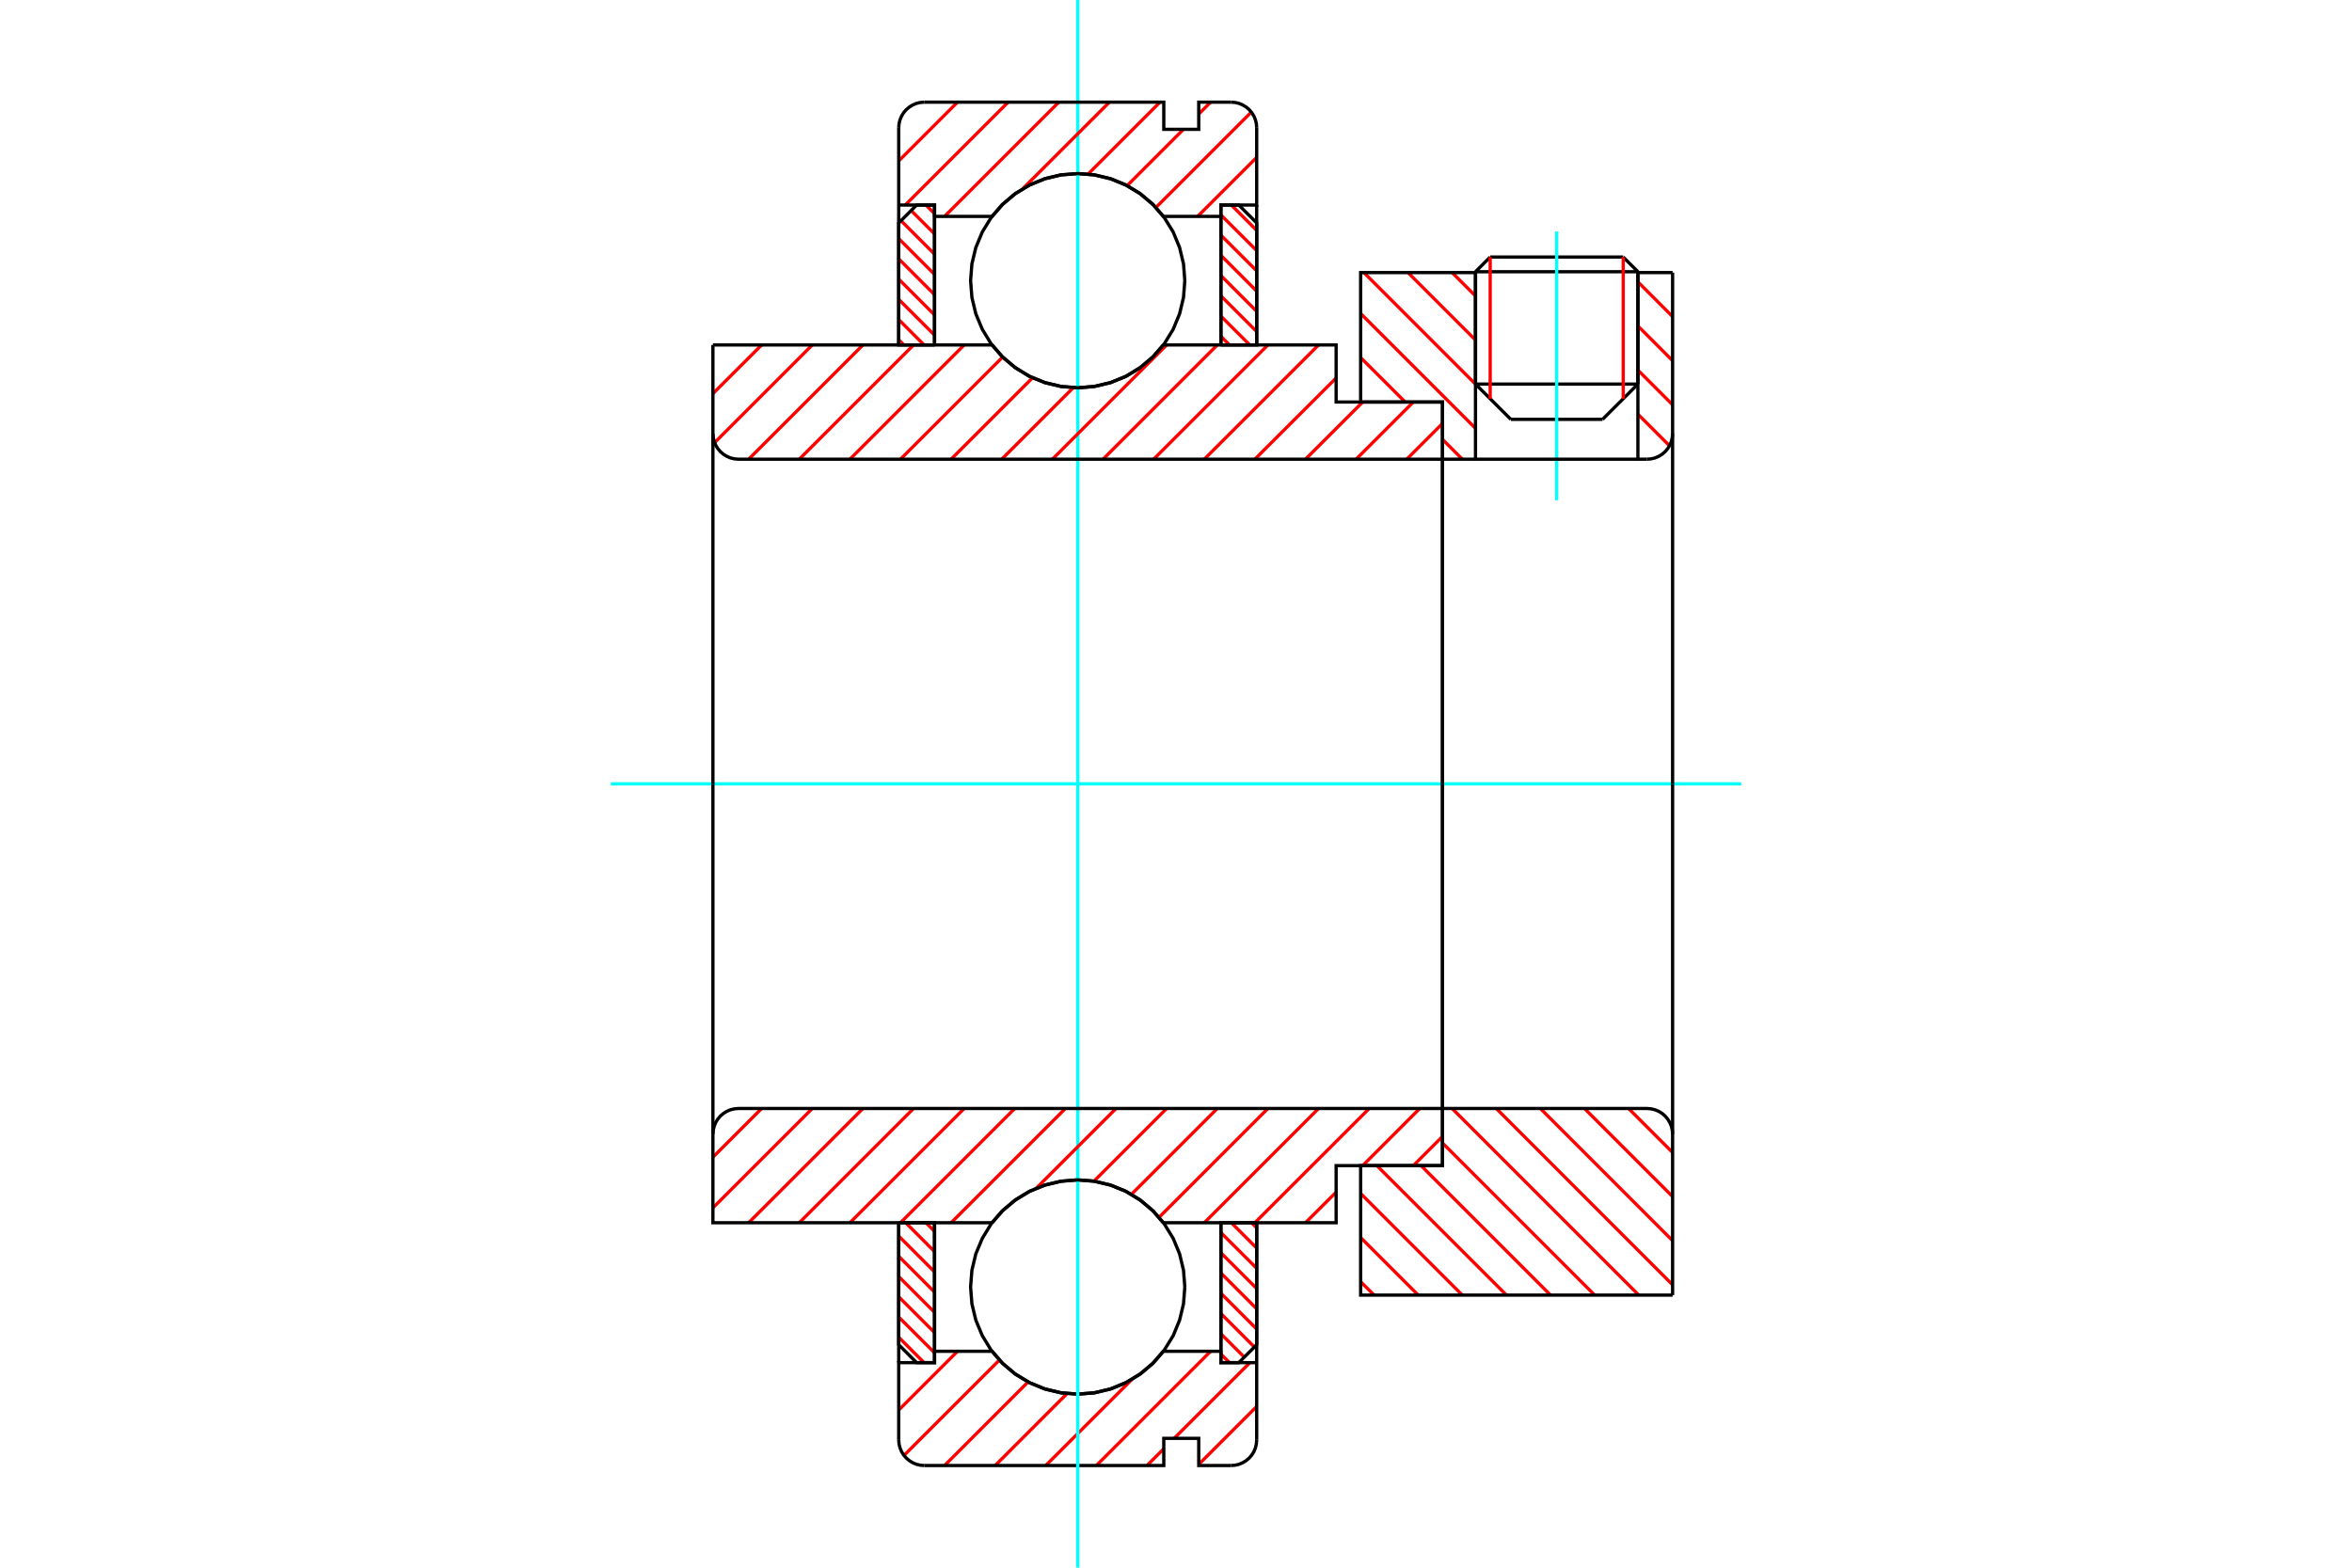<?xml version="1.0" standalone="no"?>
<!DOCTYPE svg PUBLIC "-//W3C//DTD SVG 1.1//EN"
	"http://www.w3.org/Graphics/SVG/1.1/DTD/svg11.dtd">
<svg xmlns="http://www.w3.org/2000/svg" height="100%" width="100%" viewBox="0 0 36000 24000">
	<rect x="-1800" y="-1200" width="39600" height="26400" style="fill:#FFF"/>
	<g style="fill:none; fill-rule:evenodd" transform="matrix(1 0 0 1 0 0)">
		<g style="fill:none; stroke:#000; stroke-width:50; shape-rendering:geometricPrecision">
			<line x1="25070" y1="4160" x2="22584" y2="4160"/>
			<line x1="22809" y1="3935" x2="24845" y2="3935"/>
			<line x1="22584" y1="5880" x2="25070" y2="5880"/>
			<line x1="24529" y1="6420" x2="23125" y2="6420"/>
			<line x1="22809" y1="3935" x2="22584" y2="4160"/>
			<line x1="25070" y1="4160" x2="24845" y2="3935"/>
			<line x1="24529" y1="6420" x2="25070" y2="5880"/>
			<line x1="22584" y1="5880" x2="23125" y2="6420"/>
			<line x1="22584" y1="4160" x2="22584" y2="5880"/>
			<line x1="25070" y1="5880" x2="25070" y2="4160"/>
		</g>
		<g style="fill:none; stroke:#0FF; stroke-width:50; shape-rendering:geometricPrecision">
			<line x1="23827" y1="7658" x2="23827" y2="3544"/>
		</g>
		<g style="fill:none; stroke:#F00; stroke-width:50; shape-rendering:geometricPrecision">
			<line x1="24845" y1="3935" x2="24845" y2="6105"/>
			<line x1="22809" y1="6105" x2="22809" y2="3935"/>
			<line x1="13756" y1="20472" x2="14144" y2="20861"/>
			<line x1="13756" y1="20163" x2="14304" y2="20710"/>
			<line x1="13756" y1="19853" x2="14304" y2="20400"/>
			<line x1="13756" y1="19543" x2="14304" y2="20091"/>
			<line x1="13756" y1="19233" x2="14304" y2="19781"/>
			<line x1="13756" y1="18923" x2="14304" y2="19471"/>
			<line x1="13863" y1="18719" x2="14304" y2="19161"/>
			<line x1="14173" y1="18719" x2="14304" y2="18851"/>
		</g>
		<g style="fill:none; stroke:#000; stroke-width:50; shape-rendering:geometricPrecision">
			<polyline points="13756,18719 13756,20587 14030,20861 14304,20861 14304,18719 13756,18719"/>
		</g>
		<g style="fill:none; stroke:#0FF; stroke-width:50; shape-rendering:geometricPrecision">
			<line x1="9349" y1="12000" x2="26651" y2="12000"/>
		</g>
		<g style="fill:none; stroke:#F00; stroke-width:50; shape-rendering:geometricPrecision">
			<line x1="13756" y1="5202" x2="13834" y2="5281"/>
			<line x1="13756" y1="4892" x2="14144" y2="5281"/>
			<line x1="13756" y1="4583" x2="14304" y2="5130"/>
			<line x1="13756" y1="4273" x2="14304" y2="4821"/>
			<line x1="13756" y1="3963" x2="14304" y2="4511"/>
			<line x1="13756" y1="3653" x2="14304" y2="4201"/>
			<line x1="13791" y1="3378" x2="14304" y2="3891"/>
			<line x1="13946" y1="3223" x2="14304" y2="3581"/>
			<line x1="14173" y1="3139" x2="14304" y2="3271"/>
		</g>
		<g style="fill:none; stroke:#000; stroke-width:50; shape-rendering:geometricPrecision">
			<polyline points="14304,5281 14304,3139 14030,3139 13756,3413 13756,5281 14304,5281"/>
		</g>
		<g style="fill:none; stroke:#F00; stroke-width:50; shape-rendering:geometricPrecision">
			<line x1="19157" y1="18719" x2="19235" y2="18798"/>
			<line x1="18847" y1="18719" x2="19235" y2="19108"/>
			<line x1="18687" y1="18870" x2="19235" y2="19417"/>
			<line x1="18687" y1="19179" x2="19235" y2="19727"/>
			<line x1="18687" y1="19489" x2="19235" y2="20037"/>
			<line x1="18687" y1="19799" x2="19235" y2="20347"/>
			<line x1="18687" y1="20109" x2="19200" y2="20622"/>
			<line x1="18687" y1="20419" x2="19045" y2="20777"/>
			<line x1="18687" y1="20729" x2="18819" y2="20861"/>
		</g>
		<g style="fill:none; stroke:#000; stroke-width:50; shape-rendering:geometricPrecision">
			<polyline points="19235,18719 19235,20587 18961,20861 18687,20861 18687,18719 19235,18719"/>
		</g>
		<g style="fill:none; stroke:#F00; stroke-width:50; shape-rendering:geometricPrecision">
			<line x1="18847" y1="3139" x2="19235" y2="3528"/>
			<line x1="18687" y1="3290" x2="19235" y2="3837"/>
			<line x1="18687" y1="3600" x2="19235" y2="4147"/>
			<line x1="18687" y1="3909" x2="19235" y2="4457"/>
			<line x1="18687" y1="4219" x2="19235" y2="4767"/>
			<line x1="18687" y1="4529" x2="19235" y2="5077"/>
			<line x1="18687" y1="4839" x2="19129" y2="5281"/>
			<line x1="18687" y1="5149" x2="18819" y2="5281"/>
		</g>
		<g style="fill:none; stroke:#000; stroke-width:50; shape-rendering:geometricPrecision">
			<polyline points="18687,5281 18687,3139 18961,3139 19235,3413 19235,5281 18687,5281"/>
			<polyline points="18135,4297 18115,4040 18055,3790 17957,3552 17822,3333 17655,3137 17459,2970 17240,2836 17002,2737 16752,2677 16496,2657 16239,2677 15989,2737 15751,2836 15532,2970 15336,3137 15169,3333 15035,3552 14936,3790 14876,4040 14856,4297 14876,4553 14936,4804 15035,5041 15169,5261 15336,5456 15532,5623 15751,5758 15989,5856 16239,5916 16496,5937 16752,5916 17002,5856 17240,5758 17459,5623 17655,5456 17822,5261 17957,5041 18055,4804 18115,4553 18135,4297"/>
			<polyline points="18135,19703 18115,19447 18055,19196 17957,18959 17822,18739 17655,18544 17459,18377 17240,18242 17002,18144 16752,18084 16496,18063 16239,18084 15989,18144 15751,18242 15532,18377 15336,18544 15169,18739 15035,18959 14936,19196 14876,19447 14856,19703 14876,19960 14936,20210 15035,20448 15169,20667 15336,20863 15532,21030 15751,21164 15989,21263 16239,21323 16496,21343 16752,21323 17002,21263 17240,21164 17459,21030 17655,20863 17822,20667 17957,20448 18055,20210 18115,19960 18135,19703"/>
		</g>
		<g style="fill:none; stroke:#F00; stroke-width:50; shape-rendering:geometricPrecision">
			<line x1="24927" y1="16970" x2="25601" y2="17644"/>
			<line x1="24252" y1="16970" x2="25601" y2="18319"/>
			<line x1="23577" y1="16970" x2="25601" y2="18994"/>
			<line x1="22902" y1="16970" x2="25601" y2="19670"/>
			<line x1="22226" y1="16970" x2="25083" y2="19827"/>
			<line x1="22079" y1="17498" x2="24408" y2="19827"/>
			<line x1="21751" y1="17845" x2="23733" y2="19827"/>
			<line x1="21075" y1="17845" x2="23058" y2="19827"/>
			<line x1="20826" y1="18271" x2="22382" y2="19827"/>
			<line x1="20826" y1="18946" x2="21707" y2="19827"/>
			<line x1="20826" y1="19622" x2="21032" y2="19827"/>
		</g>
		<g style="fill:none; stroke:#000; stroke-width:50; shape-rendering:geometricPrecision">
			<line x1="25601" y1="12000" x2="25601" y2="19827"/>
			<polyline points="25601,17362 25596,17301 25582,17241 25558,17184 25526,17132 25486,17085 25440,17045 25387,17013 25330,16989 25271,16975 25209,16970 22079,16970 22079,12000"/>
			<polyline points="22079,16970 22079,17845 20826,17845 20826,19827 25601,19827"/>
		</g>
		<g style="fill:none; stroke:#F00; stroke-width:50; shape-rendering:geometricPrecision">
			<line x1="25070" y1="4315" x2="25601" y2="4847"/>
			<line x1="25070" y1="4990" x2="25601" y2="5522"/>
			<line x1="25070" y1="5666" x2="25601" y2="6197"/>
			<line x1="25070" y1="6341" x2="25554" y2="6825"/>
			<line x1="22226" y1="4173" x2="22584" y2="4531"/>
			<line x1="25070" y1="7016" x2="25083" y2="7030"/>
			<line x1="21551" y1="4173" x2="22584" y2="5206"/>
			<line x1="20876" y1="4173" x2="22584" y2="5881"/>
			<line x1="20826" y1="4799" x2="22584" y2="6557"/>
			<line x1="20826" y1="5474" x2="21508" y2="6155"/>
			<line x1="22079" y1="6726" x2="22382" y2="7030"/>
			<line x1="20826" y1="6149" x2="20833" y2="6155"/>
		</g>
		<g style="fill:none; stroke:#000; stroke-width:50; shape-rendering:geometricPrecision">
			<line x1="25601" y1="12000" x2="25601" y2="4173"/>
			<polyline points="25209,7030 25271,7025 25330,7011 25387,6987 25440,6955 25486,6915 25526,6868 25558,6816 25582,6759 25596,6699 25601,6638"/>
			<polyline points="25209,7030 25070,7030 25070,4173"/>
			<polyline points="25070,7030 22584,7030 22584,4173"/>
			<polyline points="22584,7030 22079,7030 22079,12000"/>
			<polyline points="22079,7030 22079,6155 20826,6155 20826,4173 22584,4173"/>
			<line x1="25070" y1="4173" x2="25601" y2="4173"/>
		</g>
		<g style="fill:none; stroke:#F00; stroke-width:50; shape-rendering:geometricPrecision">
			<line x1="19235" y1="21532" x2="18348" y2="22419"/>
			<line x1="19131" y1="20861" x2="17972" y2="22020"/>
			<line x1="17813" y1="22179" x2="17556" y2="22436"/>
			<line x1="18530" y1="20687" x2="16781" y2="22436"/>
			<line x1="17326" y1="21117" x2="16006" y2="22436"/>
			<line x1="16333" y1="21334" x2="15232" y2="22436"/>
			<line x1="15736" y1="21156" x2="14457" y2="22436"/>
			<line x1="15297" y1="20821" x2="13836" y2="22282"/>
			<line x1="14656" y1="20687" x2="13756" y2="21587"/>
		</g>
		<g style="fill:none; stroke:#000; stroke-width:50; shape-rendering:geometricPrecision">
			<polyline points="19235,18719 19235,20861 19235,22044"/>
			<polyline points="18844,22436 18905,22431 18965,22417 19021,22393 19074,22361 19121,22321 19160,22275 19193,22222 19216,22165 19230,22106 19235,22044"/>
			<polyline points="18844,22436 18348,22436 18348,22020 17813,22020 17813,22436 14148,22436"/>
			<polyline points="13756,22044 13761,22106 13775,22165 13799,22222 13831,22275 13871,22321 13918,22361 13970,22393 14027,22417 14086,22431 14148,22436"/>
			<polyline points="13756,22044 13756,20861 14304,20861 14304,20687 14304,18719"/>
			<polyline points="14304,20687 15184,20687 15351,20877 15545,21039 15762,21170 15997,21265 16243,21323 16496,21343 16748,21323 16994,21265 17229,21170 17446,21039 17640,20877 17807,20687 18687,20687 18687,18719"/>
			<polyline points="18687,20687 18687,20861 19235,20861"/>
			<line x1="13756" y1="20861" x2="13756" y2="18719"/>
		</g>
		<g style="fill:none; stroke:#0FF; stroke-width:50; shape-rendering:geometricPrecision">
			<line x1="16496" y1="24000" x2="16496" y2="0"/>
		</g>
		<g style="fill:none; stroke:#F00; stroke-width:50; shape-rendering:geometricPrecision">
			<line x1="19235" y1="2409" x2="18331" y2="3313"/>
			<line x1="19153" y1="1716" x2="17692" y2="3177"/>
			<line x1="18530" y1="1564" x2="18348" y2="1746"/>
			<line x1="18114" y1="1980" x2="17252" y2="2842"/>
			<line x1="17755" y1="1564" x2="16654" y2="2665"/>
			<line x1="16981" y1="1564" x2="15654" y2="2890"/>
			<line x1="16206" y1="1564" x2="14457" y2="3313"/>
			<line x1="15431" y1="1564" x2="13856" y2="3139"/>
			<line x1="14656" y1="1564" x2="13756" y2="2464"/>
		</g>
		<g style="fill:none; stroke:#000; stroke-width:50; shape-rendering:geometricPrecision">
			<polyline points="13756,5281 13756,3139 13756,1956"/>
			<polyline points="14148,1564 14086,1569 14027,1583 13970,1607 13918,1639 13871,1679 13831,1725 13799,1778 13775,1835 13761,1894 13756,1956"/>
			<polyline points="14148,1564 17813,1564 17813,1980 18348,1980 18348,1564 18844,1564"/>
			<polyline points="19235,1956 19230,1894 19216,1835 19193,1778 19160,1725 19121,1679 19074,1639 19021,1607 18965,1583 18905,1569 18844,1564"/>
			<polyline points="19235,1956 19235,3139 18687,3139 18687,3313 18687,5281"/>
			<polyline points="18687,3313 17807,3313 17640,3123 17446,2961 17229,2830 16994,2735 16748,2677 16496,2657 16243,2677 15997,2735 15762,2830 15545,2961 15351,3123 15184,3313 14304,3313 14304,5281"/>
			<polyline points="14304,3313 14304,3139 13756,3139"/>
			<line x1="19235" y1="3139" x2="19235" y2="5281"/>
		</g>
		<g style="fill:none; stroke:#F00; stroke-width:50; shape-rendering:geometricPrecision">
			<line x1="22079" y1="17398" x2="21632" y2="17845"/>
			<line x1="21731" y1="16970" x2="20857" y2="17845"/>
			<line x1="20451" y1="18251" x2="19982" y2="18719"/>
			<line x1="20957" y1="16970" x2="19207" y2="18719"/>
			<line x1="20182" y1="16970" x2="18433" y2="18719"/>
			<line x1="19407" y1="16970" x2="17741" y2="18636"/>
			<line x1="18632" y1="16970" x2="17317" y2="18285"/>
			<line x1="17857" y1="16970" x2="16744" y2="18083"/>
			<line x1="17082" y1="16970" x2="15861" y2="18191"/>
			<line x1="16307" y1="16970" x2="14558" y2="18719"/>
			<line x1="15532" y1="16970" x2="13783" y2="18719"/>
			<line x1="14758" y1="16970" x2="13009" y2="18719"/>
			<line x1="13983" y1="16970" x2="12234" y2="18719"/>
			<line x1="13208" y1="16970" x2="11459" y2="18719"/>
			<line x1="12433" y1="16970" x2="10912" y2="18491"/>
			<line x1="11658" y1="16970" x2="10912" y2="17716"/>
		</g>
		<g style="fill:none; stroke:#000; stroke-width:50; shape-rendering:geometricPrecision">
			<line x1="22079" y1="12000" x2="22079" y2="17845"/>
			<polyline points="22079,16970 11304,16970 11243,16975 11183,16989 11126,17013 11074,17045 11027,17085 10987,17132 10955,17184 10932,17241 10917,17301 10912,17362 10912,18719 11460,18719 15184,18719"/>
			<polyline points="17807,18719 17640,18529 17446,18367 17229,18236 16994,18141 16748,18083 16496,18063 16243,18083 15997,18141 15762,18236 15545,18367 15351,18529 15184,18719"/>
			<polyline points="17807,18719 20451,18719 20451,17845 22079,17845"/>
			<line x1="10912" y1="12000" x2="10912" y2="17362"/>
		</g>
		<g style="fill:none; stroke:#F00; stroke-width:50; shape-rendering:geometricPrecision">
			<line x1="22079" y1="6483" x2="21532" y2="7030"/>
			<line x1="21632" y1="6155" x2="20757" y2="7030"/>
			<line x1="20857" y1="6155" x2="19982" y2="7030"/>
			<line x1="20451" y1="5787" x2="19207" y2="7030"/>
			<line x1="20182" y1="5281" x2="18433" y2="7030"/>
			<line x1="19407" y1="5281" x2="17658" y2="7030"/>
			<line x1="18632" y1="5281" x2="16883" y2="7030"/>
			<line x1="17857" y1="5281" x2="16108" y2="7030"/>
			<line x1="16428" y1="5935" x2="15333" y2="7030"/>
			<line x1="15805" y1="5783" x2="14558" y2="7030"/>
			<line x1="15347" y1="5466" x2="13783" y2="7030"/>
			<line x1="14758" y1="5281" x2="13009" y2="7030"/>
			<line x1="13983" y1="5281" x2="12234" y2="7030"/>
			<line x1="13208" y1="5281" x2="11459" y2="7030"/>
			<line x1="12433" y1="5281" x2="10938" y2="6776"/>
			<line x1="11658" y1="5281" x2="10912" y2="6026"/>
		</g>
		<g style="fill:none; stroke:#000; stroke-width:50; shape-rendering:geometricPrecision">
			<line x1="10912" y1="12000" x2="10912" y2="5281"/>
			<polyline points="10912,6638 10917,6699 10932,6759 10955,6816 10987,6868 11027,6915 11074,6955 11126,6987 11183,7011 11243,7025 11304,7030 22079,7030 22079,6155 20451,6155 20451,5281 17807,5281"/>
			<polyline points="15184,5281 15351,5471 15545,5633 15762,5764 15997,5859 16243,5917 16496,5937 16748,5917 16994,5859 17229,5764 17446,5633 17640,5471 17807,5281"/>
			<polyline points="15184,5281 11460,5281 10912,5281"/>
			<line x1="22079" y1="12000" x2="22079" y2="7030"/>
		</g>
	</g>
</svg>
